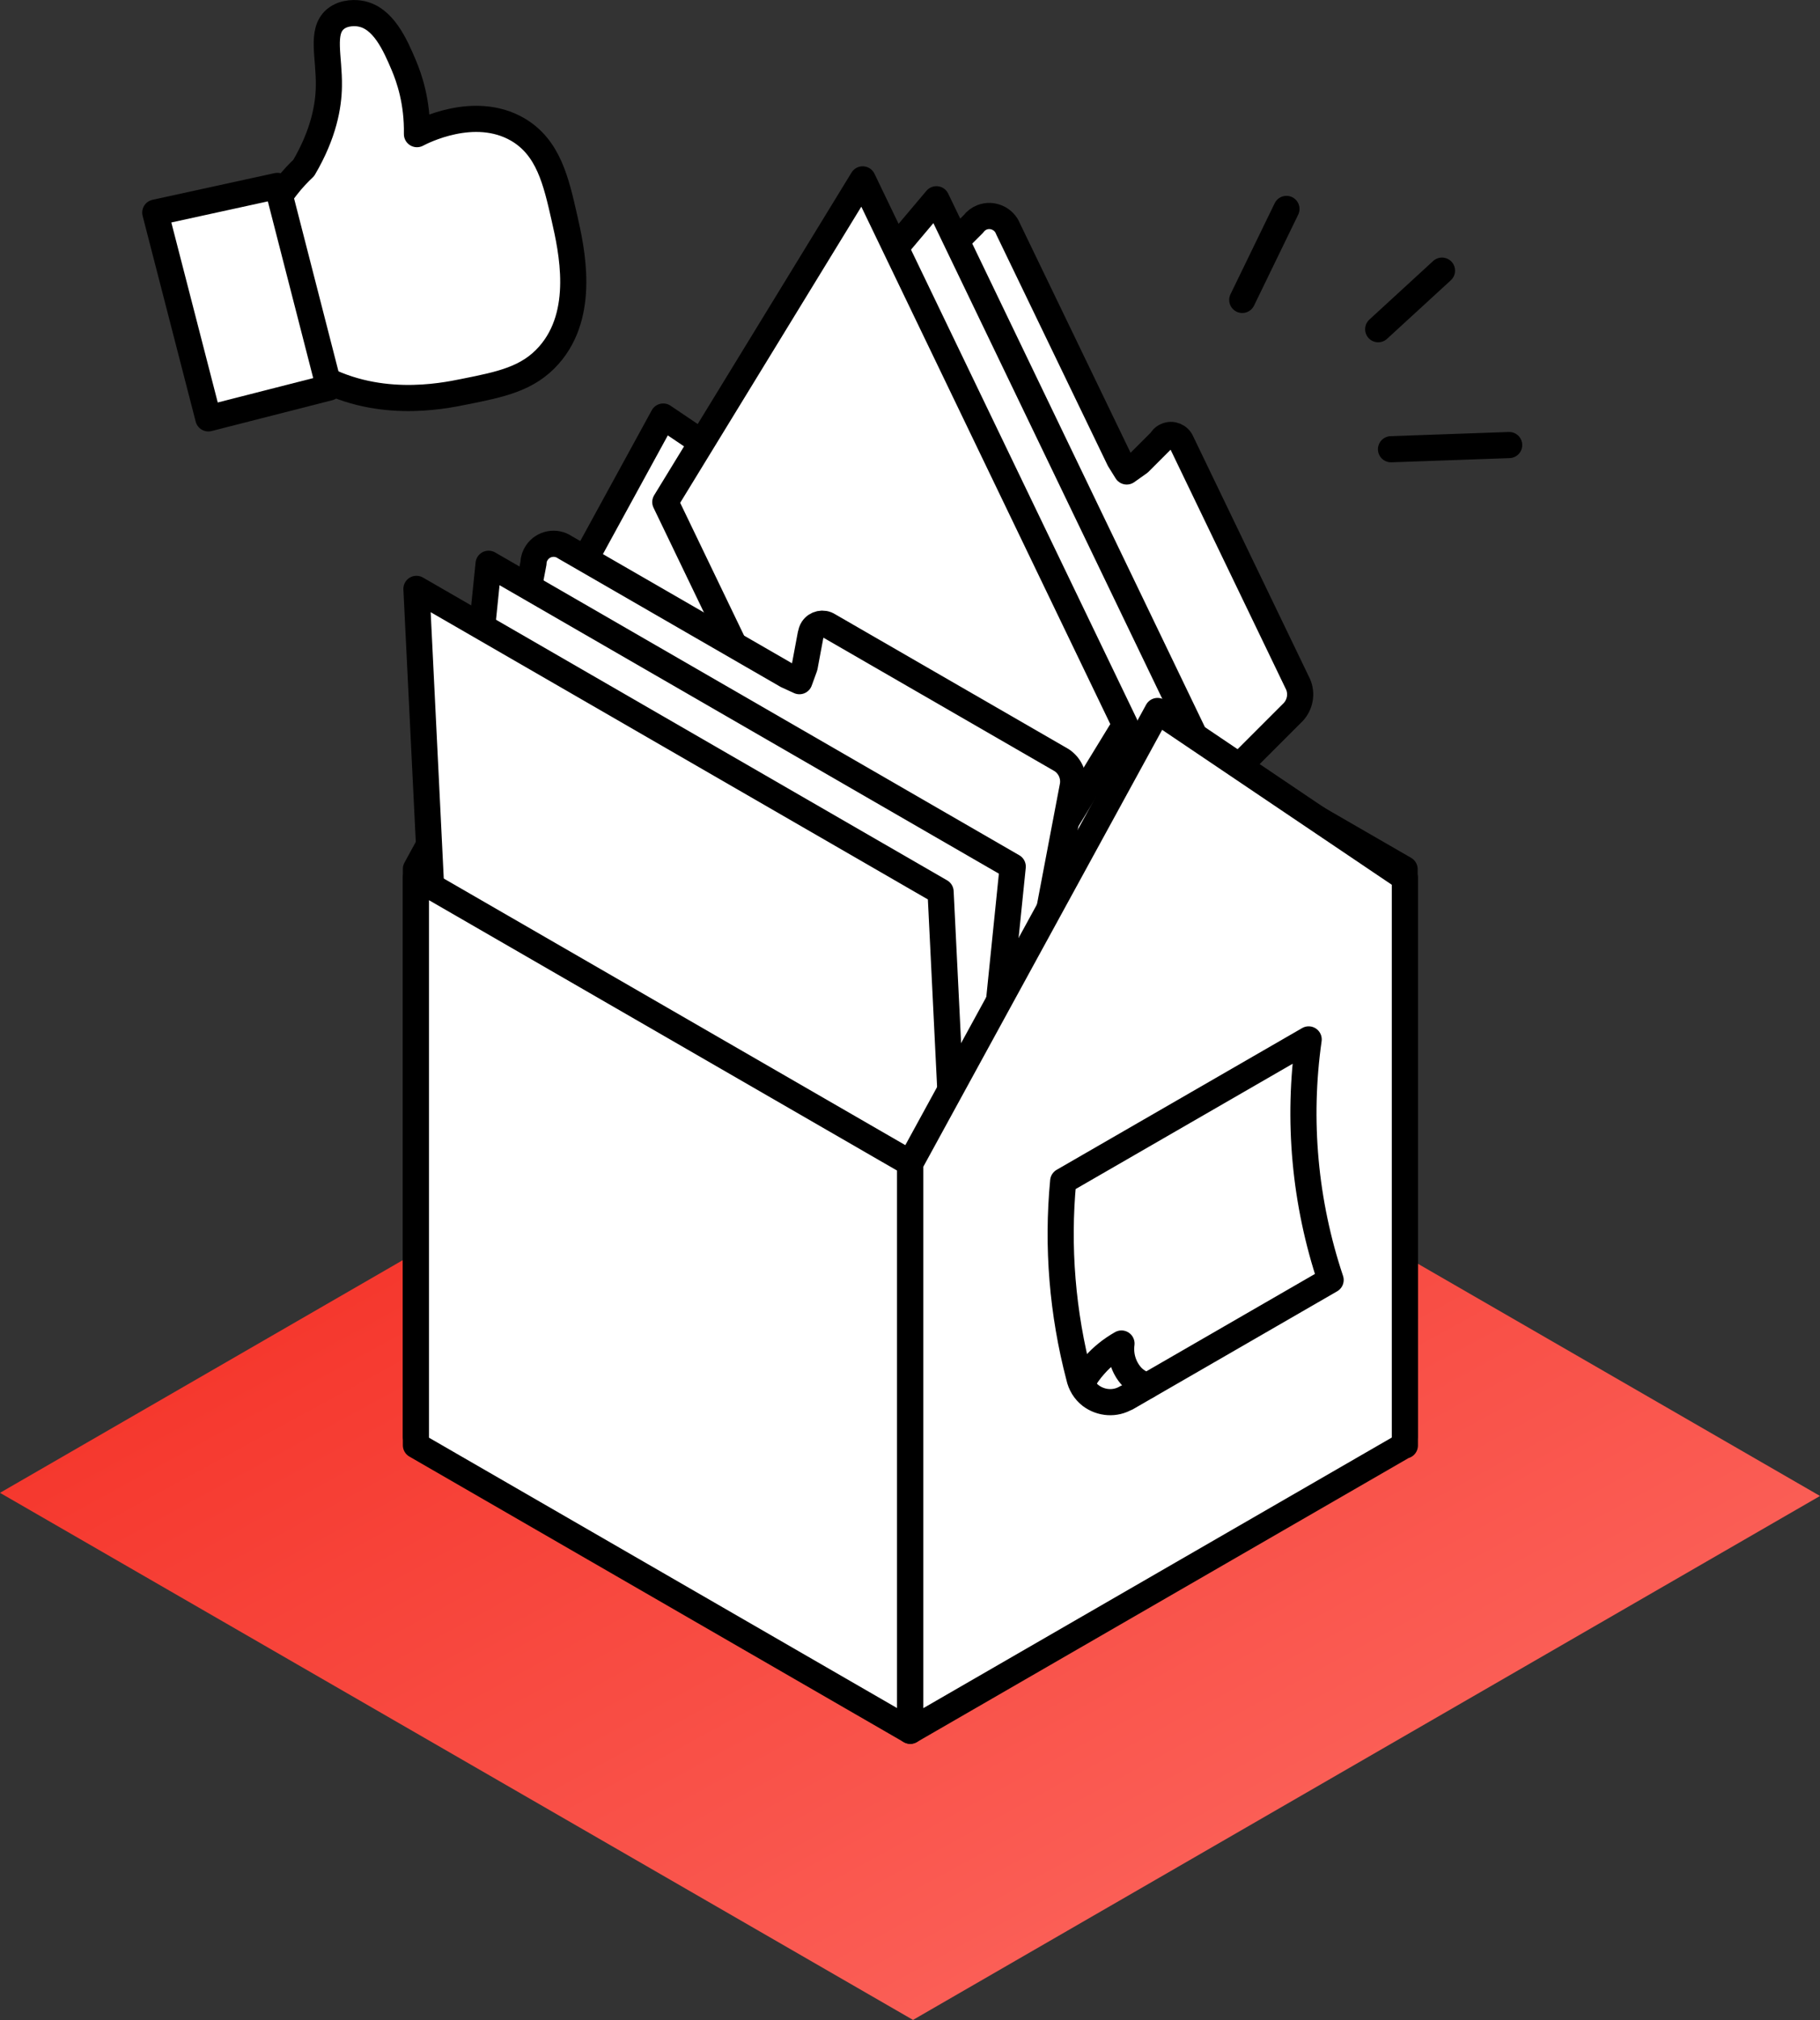 <?xml version="1.0" encoding="UTF-8"?>
<svg id="renover-phase-apres-travaux" xmlns="http://www.w3.org/2000/svg" xmlns:xlink="http://www.w3.org/1999/xlink" viewBox="0 0 69.62 77.25">
  <rect x="0" y="0" width="69.62" height="77.25" fill="#333333" stroke="none"/>
  <defs>
    <style>
      .cls-1 {
        fill: url(#Dégradé_sans_nom_2);
        stroke-width: 0px;
      }

      .cls-2 {
        fill: none;
      }

      .cls-2, .cls-3 {
        stroke: #000;
        stroke-linecap: round;
        stroke-linejoin: round;
      }

      .cls-3 {
        fill: #fff;
      }
    </style>
    <linearGradient id="Dégradé_sans_nom_2" data-name="Dégradé sans nom 2" x1="-2078.67" y1="-254.87" x2="-2077.68" y2="-255.92" gradientTransform="translate(145552.46 -10263.57) scale(70.02 -40.42)" gradientUnits="userSpaceOnUse">
      <stop offset="0" stop-color="#f3281d"/>
      <stop offset="1" stop-color="#fe766f"/>
    </linearGradient>
  </defs>
  <g id="Groupe_3237" data-name="Groupe 3237">
    <path id="Tracé_206" data-name="Tracé 206" class="cls-1" d="M34.93,77.25L0,57.09l34.7-20.04,34.92,20.16-34.7,20.04Z"/>
    <g>
      <path id="Tracé_207" data-name="Tracé 207" class="cls-3" d="M53.73,54.94l-18.91-10.57v-22.05l18.91,10.92v21.7Z"/>
      <path id="Tracé_208" data-name="Tracé 208" class="cls-3" d="M34.82,44.02l-18.91,10.92v-21.71l9.46-17.3,9.46,6.38v21.71Z"/>
      <g id="Groupe_3233" data-name="Groupe 3233">
        <path id="Tracé_234" data-name="Tracé 234" class="cls-3" d="M44.47,16.8l-.89.89-.48.34-.28-.45-4.26-8.83c-.15-.39-.6-.59-.99-.44-.13.05-.25.14-.33.25l-10.82,10.8,10.04,20.86,11.65-11.63,1.36-1.36c.26-.28.34-.69.19-1.05l-4.47-9.28c-.09-.22-.35-.33-.57-.23-.07.03-.13.07-.17.13Z"/>
        <path id="Tracé_235" data-name="Tracé 235" class="cls-3" d="M45.86,28.48l-10.04-20.86-9.84,11.67,10.04,20.86,9.84-11.67Z"/>
        <path id="Tracé_236" data-name="Tracé 236" class="cls-3" d="M43.04,27.72l-10.04-20.86-7.55,12.34,10.04,20.86,7.55-12.34Z"/>
        <line id="Ligne_52" data-name="Ligne 52" class="cls-2" x1="35.48" y1="40.06" x2="36.48" y2="40.21"/>
      </g>
      <g id="Groupe_3233-2" data-name="Groupe 3233">
        <path id="Tracé_234-2" data-name="Tracé 234" class="cls-3" d="M31.01,24.27l-.23,1.23-.2.55-.48-.22-8.49-4.9c-.35-.24-.83-.15-1.07.2-.08.12-.13.25-.13.39l-2.85,15.01,20.05,11.57,3.07-16.17.36-1.89c.06-.38-.11-.76-.43-.97l-8.92-5.15c-.2-.13-.47-.07-.6.13-.04.06-.06.13-.07.2Z"/>
        <path id="Tracé_235-2" data-name="Tracé 235" class="cls-3" d="M38.74,33.14l-20.05-11.58-1.55,15.19,20.05,11.58,1.55-15.19Z"/>
        <path id="Tracé_236-2" data-name="Tracé 236" class="cls-3" d="M35.98,34.1l-20.05-11.58.71,14.45,20.05,11.58-.71-14.45Z"/>
        <line id="Ligne_52-2" data-name="Ligne 52" class="cls-2" x1="36.69" y1="48.55" x2="37.6" y2="48.11"/>
      </g>
      <path id="Tracé_213" data-name="Tracé 213" class="cls-3" d="M34.82,66.19l-18.91-10.92v-21.71l18.91,10.92v21.71Z"/>
      <path id="Tracé_214" data-name="Tracé 214" class="cls-3" d="M53.73,55.27l-18.91,10.92v-21.7l9.46-17.3,9.46,6.38v21.71Z"/>
    </g>
    <path id="Tracé_5511" data-name="Tracé 5511" class="cls-2" d="M43.09,53.46l7.81-4.51c-.99-2.96-1.28-6.11-.84-9.2l-9.39,5.42c-.24,2.51-.03,5.05.61,7.49.06.28.21.53.44.71.4.3.94.34,1.37.08Z"/>
    <path id="Tracé_5513" data-name="Tracé 5513" class="cls-2" d="M43.88,53c-.22-.07-.43-.19-.59-.36-.31-.34-.45-.8-.39-1.26-.39.22-.74.5-1.03.83-.18.2-.34.42-.47.66"/>
  </g>
  <path class="cls-3" d="M12,14.28c2.34,1.39,4.88.88,5.76.7,1.4-.28,2.44-.49,3.24-1.4,1.41-1.6.87-4.02.59-5.25-.32-1.41-.61-2.69-1.79-3.38-1.66-.96-3.66.08-3.85.18.02-1.23-.29-2.13-.51-2.65-.32-.75-.78-1.82-1.67-1.96-.1-.02-.6-.08-.95.22-.55.48-.22,1.43-.24,2.56-.01.74-.19,1.81-.96,3.12-.37.35-.96.98-1.38,1.92-.18.4-1.05,2.39-.1,4.19.5.95,1.28,1.41,1.86,1.76Z"/>
  <polygon class="cls-3" points="10.61 7.11 5.94 8.13 7.97 16 12.59 14.82 10.61 7.11"/>
  <line class="cls-3" x1="49.21" y1="7.99" x2="47.52" y2="11.47"/>
  <line class="cls-3" x1="57.73" y1="17.02" x2="53.21" y2="17.18"/>
  <line class="cls-3" x1="55.16" y1="10.35" x2="52.72" y2="12.59"/>
</svg>
